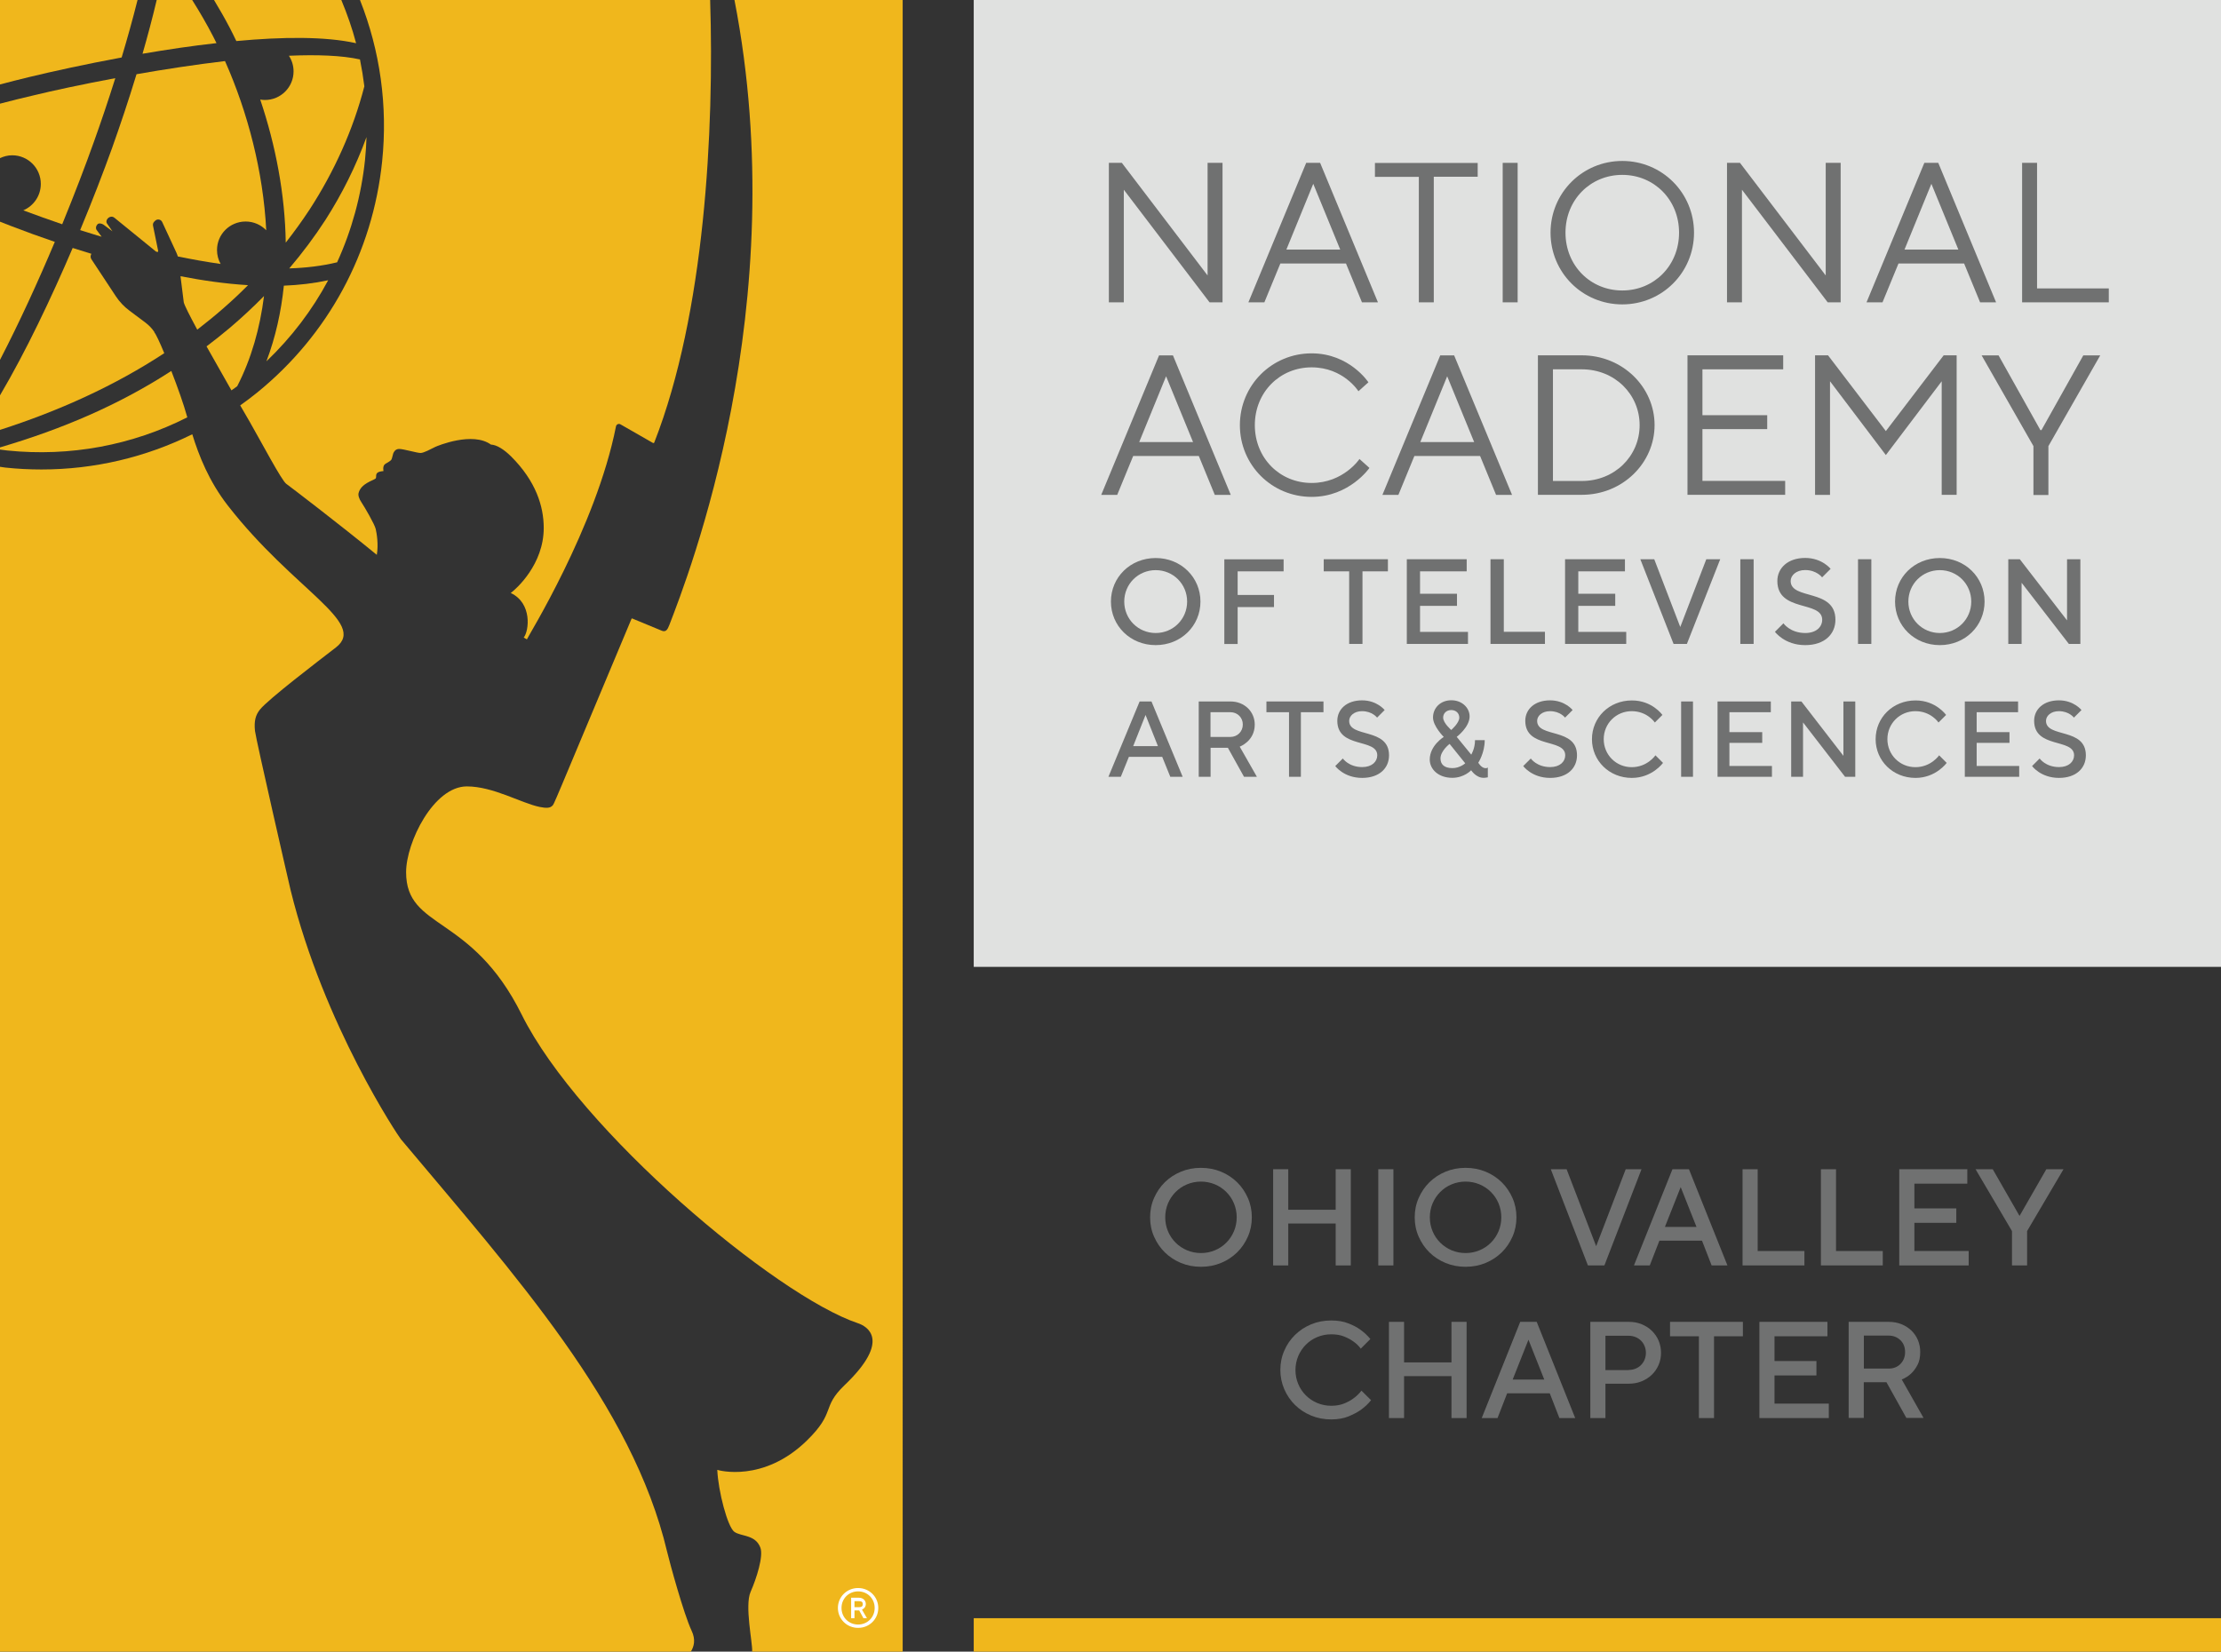 <?xml version="1.0" encoding="utf-8"?>
<!-- Generator: Adobe Illustrator 24.0.0, SVG Export Plug-In . SVG Version: 6.00 Build 0)  -->
<svg version="1.1" id="Layer_1" xmlns="http://www.w3.org/2000/svg" xmlns:xlink="http://www.w3.org/1999/xlink" x="0px" y="0px"
	 viewBox="0 0 258.52 192.3" style="enable-background:new 0 0 258.52 192.3;" xml:space="preserve">
<rect x="0" y="0" width="258.52" height="192.3" fill="#333333" stroke="none"/>
<style type="text/css">
	.st0{fill:#E0E1E0;}
	.st1{fill:#707171;}
	.st2{fill:#F0B71C;}
	.st3{fill:#FFFFFF;}
</style>
<rect x="113.34" class="st0" width="145.19" height="112.57"/>
<g>
	<g>
		<path class="st1" d="M142.3,18.96v16.24h-1.51l-9.98-13.11v13.11h-1.74V18.96h1.51l9.98,13.11V18.96H142.3z"/>
		<path class="st1" d="M149.03,30.68l-1.86,4.52h-1.86l6.73-16.24h1.62l6.73,16.24h-1.86l-1.86-4.52H149.03z M152.86,21.4
			l-3.13,7.66h6.27L152.86,21.4z"/>
		<path class="st1" d="M172,18.96v1.62h-5.11v14.62h-1.74V20.59h-5.11v-1.62H172z"/>
		<path class="st1" d="M174.91,18.96h1.74v16.24h-1.74V18.96z"/>
		<path class="st1" d="M188.83,35.44c-4.64,0-8.35-3.71-8.35-8.35s3.71-8.35,8.35-8.35s8.35,3.71,8.35,8.35
			S193.47,35.44,188.83,35.44z M188.83,33.82c3.71,0,6.61-2.9,6.61-6.73s-2.9-6.73-6.61-6.73s-6.61,2.9-6.61,6.73
			S185.12,33.82,188.83,33.82z"/>
		<path class="st1" d="M214.25,18.96v16.24h-1.51l-9.98-13.11v13.11h-1.74V18.96h1.51l9.98,13.11V18.96H214.25z"/>
		<path class="st1" d="M220.98,30.68l-1.86,4.52h-1.86l6.73-16.24h1.62l6.73,16.24h-1.86l-1.86-4.52H220.98z M224.81,21.4
			l-3.13,7.66h6.27L224.81,21.4z"/>
		<path class="st1" d="M235.37,35.21V18.96h1.74v14.62h8.35v1.62H235.37z"/>
	</g>
	<g>
		<path class="st1" d="M131.9,53.09l-1.86,4.53h-1.86l6.73-16.24h1.62l6.73,16.24h-1.86l-1.86-4.53H131.9z M135.73,43.81l-3.13,7.66
			h6.27L135.73,43.81z"/>
		<path class="st1" d="M152.67,41.14c4.41,0,6.61,3.37,6.61,3.37l-1.16,1.04c0,0-1.74-2.78-5.45-2.78c-3.71,0-6.61,2.9-6.61,6.73
			s2.9,6.73,6.61,6.73c3.71,0,5.57-2.79,5.57-2.79l1.16,1.04c0,0-2.32,3.37-6.73,3.37c-4.64,0-8.35-3.71-8.35-8.35
			S148.03,41.14,152.67,41.14z"/>
		<path class="st1" d="M164.63,53.09l-1.86,4.53h-1.86l6.73-16.24h1.62L176,57.62h-1.86l-1.86-4.53H164.63z M168.45,43.81
			l-3.13,7.66h6.27L168.45,43.81z"/>
		<path class="st1" d="M184.12,41.37c4.76,0,8.47,3.71,8.47,8.12s-3.71,8.12-8.47,8.12h-5.11V41.37H184.12z M180.76,43v13h3.36
			c3.83,0,6.73-2.9,6.73-6.5c0-3.6-2.9-6.5-6.73-6.5H180.76z"/>
		<path class="st1" d="M207.79,55.99v1.62h-11.37V41.37h11.14V43h-9.4v5.34h7.54v1.62h-7.54v6.03H207.79z"/>
		<path class="st1" d="M219.51,52.98l-6.5-8.59v13.23h-1.74V41.37h1.51l6.73,8.82l6.73-8.82h1.51v16.24h-1.74V44.39L219.51,52.98z"
			/>
		<path class="st1" d="M237.62,50.08l4.87-8.7h1.97l-6.03,10.56v5.69h-1.74v-5.69l-6.03-10.56h1.97l4.87,8.7H237.62z"/>
	</g>
	<g>
		<path class="st1" d="M134.52,64.97c2.96,0,5.21,2.25,5.21,5.07c0,2.82-2.25,5.07-5.21,5.07c-2.96,0-5.21-2.25-5.21-5.07
			C129.31,67.22,131.56,64.97,134.52,64.97z M134.52,73.7c2.04,0,3.66-1.62,3.66-3.66c0-2.04-1.62-3.66-3.66-3.66
			c-2.04,0-3.66,1.62-3.66,3.66C130.86,72.08,132.48,73.7,134.52,73.7z"/>
		<path class="st1" d="M149.41,65.11v1.41h-5.35v2.75h4.23v1.41h-4.23v4.3h-1.55v-9.86H149.41z"/>
		<path class="st1" d="M161.55,65.11v1.41h-2.96v8.45h-1.55v-8.45h-2.96v-1.41H161.55z"/>
		<path class="st1" d="M170.87,73.56v1.41h-7.12v-9.86h6.97v1.41h-5.43v2.61h4.3v1.41h-4.3v3.03H170.87z"/>
		<path class="st1" d="M173.49,74.97v-9.86h1.55v8.45h4.79v1.41H173.49z"/>
		<path class="st1" d="M189.29,73.56v1.41h-7.12v-9.86h6.97v1.41h-5.43v2.61h4.3v1.41h-4.3v3.03H189.29z"/>
		<path class="st1" d="M190.93,65.11h1.62l3.03,7.89l3.03-7.89h1.62l-3.88,9.86h-1.55L190.93,65.11z"/>
		<path class="st1" d="M202.57,65.11h1.55v9.86h-1.55V65.11z"/>
		<path class="st1" d="M206.88,67.64c0-1.48,1.2-2.68,3.24-2.68c1.97,0,2.96,1.27,2.96,1.27l-0.99,0.99c0,0-0.63-0.85-1.97-0.85
			c-1.06,0-1.69,0.63-1.69,1.27c0,2.25,5.21,0.85,5.21,4.51c0,1.69-1.27,2.96-3.52,2.96c-2.4,0-3.52-1.55-3.52-1.55l0.99-0.99
			c0,0,0.77,1.13,2.54,1.13c1.27,0,1.97-0.7,1.97-1.55C212.09,69.9,206.88,71.31,206.88,67.64z"/>
		<path class="st1" d="M216.27,65.11h1.55v9.86h-1.55V65.11z"/>
		<path class="st1" d="M225.79,64.97c2.96,0,5.21,2.25,5.21,5.07c0,2.82-2.25,5.07-5.21,5.07c-2.96,0-5.21-2.25-5.21-5.07
			C220.58,67.22,222.83,64.97,225.79,64.97z M225.79,73.7c2.04,0,3.66-1.62,3.66-3.66c0-2.04-1.62-3.66-3.66-3.66
			c-2.04,0-3.66,1.62-3.66,3.66C222.13,72.08,223.75,73.7,225.79,73.7z"/>
		<path class="st1" d="M242.15,65.11v9.86h-1.34l-5.5-7.12v7.12h-1.55v-9.86h1.34l5.5,7.12v-7.12H242.15z"/>
	</g>
	<g>
		<path class="st1" d="M132.65,81.67h1.38l3.63,8.77h-1.44l-0.94-2.32h-3.88l-0.94,2.32h-1.44L132.65,81.67z M131.9,86.87h2.88
			l-1.44-3.63L131.9,86.87z"/>
		<path class="st1" d="M139.53,81.67h3.7c1.63,0,2.82,1.19,2.82,2.69c0,1.94-1.75,2.57-1.75,2.57l2,3.51h-1.5l-1.88-3.38h-2.01v3.38
			h-1.38V81.67z M143.22,82.92h-2.32v2.88h2.32c0.81,0,1.44-0.63,1.44-1.44C144.67,83.55,144.04,82.92,143.22,82.92z"/>
		<path class="st1" d="M154.05,81.67v1.25h-2.63v7.52h-1.38v-7.52h-2.63v-1.25H154.05z"/>
		<path class="st1" d="M155.66,83.92c0-1.32,1.07-2.38,2.88-2.38c1.75,0,2.63,1.13,2.63,1.13l-0.88,0.88c0,0-0.56-0.75-1.75-0.75
			c-0.94,0-1.5,0.56-1.5,1.13c0,2.01,4.64,0.75,4.64,4.01c0,1.5-1.13,2.63-3.13,2.63c-2.13,0-3.13-1.38-3.13-1.38l0.88-0.88
			c0,0,0.69,1,2.26,1c1.13,0,1.75-0.63,1.75-1.38C160.3,85.93,155.66,87.18,155.66,83.92z"/>
		<path class="st1" d="M172.93,89.44c0.13,0,0.25-0.06,0.25-0.08v1.14c0,0-0.25,0.06-0.5,0.06c-0.88,0-1.44-0.88-1.44-0.88
			s-0.81,0.88-2.19,0.88c-1.63,0-2.63-1-2.63-2.13c0-1.63,1.63-2.63,1.63-2.63s-1.25-1.25-1.25-2.26c0-1.13,0.88-2.01,2.13-2.01
			c1.25,0,2.13,0.88,2.13,1.88c0,1.25-1.5,2.38-1.5,2.38l1.69,2.07c0,0,0.44-0.69,0.44-1.69h1.13c0,1.5-0.75,2.63-0.75,2.63
			S172.43,89.44,172.93,89.44z M170.55,88.87l-1.82-2.26c0,0-1.06,0.81-1.06,1.69c0,0.69,0.44,1.13,1.38,1.13
			C169.92,89.44,170.55,88.87,170.55,88.87z M168.92,82.67c-0.56,0-0.94,0.38-0.94,0.88c0,0.63,0.94,1.44,0.94,1.44
			s0.94-0.81,0.94-1.44C169.86,83.05,169.48,82.67,168.92,82.67z"/>
		<path class="st1" d="M177.54,83.92c0-1.32,1.07-2.38,2.88-2.38c1.75,0,2.63,1.13,2.63,1.13l-0.88,0.88c0,0-0.56-0.75-1.75-0.75
			c-0.94,0-1.5,0.56-1.5,1.13c0,2.01,4.64,0.75,4.64,4.01c0,1.5-1.13,2.63-3.13,2.63c-2.13,0-3.13-1.38-3.13-1.38l0.88-0.88
			c0,0,0.69,1,2.26,1c1.13,0,1.75-0.63,1.75-1.38C182.17,85.93,177.54,87.18,177.54,83.92z"/>
		<path class="st1" d="M193.5,83.24l-0.88,0.88c0,0-0.88-1.32-2.69-1.32c-1.82,0-3.26,1.44-3.26,3.26c0,1.82,1.44,3.26,3.26,3.26
			c1.82,0,2.76-1.38,2.76-1.38l0.88,0.88c0,0-1.25,1.75-3.63,1.75c-2.63,0-4.64-2-4.64-4.51c0-2.51,2.01-4.51,4.64-4.51
			C192.31,81.54,193.5,83.24,193.5,83.24z"/>
		<path class="st1" d="M195.68,81.67h1.38v8.77h-1.38V81.67z"/>
		<path class="st1" d="M206.25,89.19v1.25h-6.33v-8.77h6.2v1.25h-4.82v2.32h3.82v1.25h-3.82v2.69H206.25z"/>
		<path class="st1" d="M215.95,81.67v8.77h-1.19l-4.89-6.33v6.33h-1.38v-8.77h1.19l4.89,6.33v-6.33H215.95z"/>
		<path class="st1" d="M226.52,83.24l-0.88,0.88c0,0-0.88-1.32-2.69-1.32c-1.82,0-3.26,1.44-3.26,3.26c0,1.82,1.44,3.26,3.26,3.26
			c1.82,0,2.76-1.38,2.76-1.38l0.88,0.88c0,0-1.25,1.75-3.63,1.75c-2.63,0-4.64-2-4.64-4.51c0-2.51,2-4.51,4.64-4.51
			C225.33,81.54,226.52,83.24,226.52,83.24z"/>
		<path class="st1" d="M235.03,89.19v1.25h-6.33v-8.77h6.2v1.25h-4.82v2.32h3.82v1.25h-3.82v2.69H235.03z"/>
		<path class="st1" d="M236.77,83.92c0-1.32,1.07-2.38,2.88-2.38c1.75,0,2.63,1.13,2.63,1.13l-0.88,0.88c0,0-0.56-0.75-1.75-0.75
			c-0.94,0-1.5,0.56-1.5,1.13c0,2.01,4.64,0.75,4.64,4.01c0,1.5-1.13,2.63-3.13,2.63c-2.13,0-3.13-1.38-3.13-1.38l0.88-0.88
			c0,0,0.69,1,2.26,1c1.13,0,1.75-0.63,1.75-1.38C241.4,85.93,236.77,87.18,236.77,83.92z"/>
	</g>
</g>
<g>
	<path class="st2" d="M25.2,5.02c-0.13-0.25-0.25-0.51-0.38-0.76C24.06,2.79,23.24,1.38,22.37,0h-4.13
		c-0.5,2.11-1.06,4.21-1.65,6.26C19.39,5.78,22.32,5.34,25.2,5.02z"/>
	<path class="st2" d="M33.63,6.49c0.34,0.52,0.54,1.15,0.54,1.82c0,1.84-1.49,3.33-3.33,3.33c-0.19,0-0.37-0.02-0.55-0.05
		c1.8,5.34,2.89,11.06,2.97,16.66c0.97-1.24,1.9-2.52,2.78-3.86c2.86-4.41,5.06-9.26,6.37-14.34c-0.13-1.05-0.3-2.09-0.51-3.13
		C39.79,6.45,36.9,6.35,33.63,6.49z"/>
	<path class="st2" d="M28.59,25.79c0.94,0,1.79,0.39,2.4,1.02c-0.35-6.8-2.14-13.72-4.8-19.7c-3.45,0.41-6.99,0.95-10.3,1.53
		c-0.92,3.03-1.9,5.94-2.85,8.61c-1.01,2.8-2.27,6.08-3.71,9.54c0.65,0.21,1.3,0.41,1.95,0.61c0.18,0.06,0.37,0.11,0.55,0.16
		l-0.6-0.81c-0.12-0.22-0.05-0.47,0.13-0.65c0.13-0.13,0.49-0.12,0.79,0.13l0.94,0.7l-0.65-0.93c-0.16-0.27,0.06-0.63,0.36-0.74
		c0.18-0.07,0.38-0.03,0.53,0.1l4.83,3.93c0.06,0.02,0.13,0.03,0.19,0.05c0.04-0.03,0.07-0.07,0.06-0.13l-0.6-2.94
		c-0.03-0.16,0.01-0.33,0.13-0.45l0.1-0.1c0.25-0.27,0.69-0.2,0.84,0.13l1.65,3.56c0.07,0.15,0.12,0.3,0.17,0.45
		c0.02,0,0.04,0.01,0.07,0.01c1.56,0.32,3.21,0.62,4.91,0.86c-0.27-0.48-0.42-1.03-0.42-1.61C25.25,27.28,26.75,25.79,28.59,25.79z"
		/>
	<path class="st2" d="M3.36,8.98c2.73-0.66,6.55-1.5,10.8-2.29c0.65-2.17,1.28-4.42,1.85-6.69H0v9.83C1.15,9.53,2.28,9.24,3.36,8.98
		z"/>
	<path class="st2" d="M42.49,18.59c0.09-0.88,0.14-1.76,0.17-2.63c-1.23,3.38-2.84,6.61-4.77,9.63c-1.28,1.98-2.7,3.87-4.22,5.66
		c1.92-0.06,3.8-0.28,5.57-0.71C40.94,26.81,42.05,22.79,42.49,18.59z"/>
	<path class="st2" d="M44.48,18.8c-1.1,10.61-6.26,20.17-14.54,26.9c-0.65,0.53-1.31,1.02-1.98,1.5c0.49,0.84,0.88,1.53,1.13,1.95
		c1.34,2.34,3.7,6.81,4.23,7.18c0.38,0.27,6.24,4.74,10.54,8.27c0.21-1.21-0.01-2.52-0.13-3.02c-0.13-0.55-1.31-2.58-1.63-3.05
		c-0.32-0.46-0.43-0.88-0.36-1.13c0.28-1.11,1.68-1.44,1.97-1.68c0.22-0.19-0.28-0.79,0.92-0.87c0,0-0.01-0.12-0.02-0.3
		c0-0.18,0.05-0.38,0.19-0.5c0.14-0.12,0.66-0.34,0.77-0.56c0.07-0.15,0.15-0.53,0.2-0.69c0.06-0.16,0.23-0.51,0.66-0.53
		c0.54-0.01,2.16,0.49,2.55,0.47c0.39-0.03,1.11-0.42,1.67-0.7c0.29-0.14,4.36-1.82,6.49-0.28c0.68,0.03,1.52,0.56,2.36,1.39
		c2.86,2.86,3.79,5.77,3.79,8.32c0,4.23-3.17,7.08-3.84,7.57c2.53,1.19,2.13,4.44,1.51,5.19l0.37,0.21
		c0.02-0.18,8.05-13.04,10.37-24.8c0.05-0.24,0.32-0.36,0.53-0.23L76,51.57c0.06,0.03,0.14,0.01,0.16-0.06
		c5.88-15.02,6.98-36.39,6.5-51.51H41.9C44.24,5.9,45.15,12.31,44.48,18.8z"/>
	<path class="st2" d="M31.01,42.07c2.91-2.78,5.33-5.96,7.19-9.44c-1.67,0.36-3.4,0.56-5.16,0.63
		C32.73,36.3,32.07,39.27,31.01,42.07z"/>
	<path class="st2" d="M2.71,24.49c1.5,0.56,3.01,1.1,4.53,1.62c1.46-3.57,2.73-6.9,3.69-9.6c0.81-2.26,1.66-4.76,2.49-7.41
		c-3.86,0.72-7.24,1.45-9.54,2.01C2.65,11.39,1.35,11.72,0,12.07v6.34c0.43-0.2,0.91-0.33,1.42-0.33c1.84,0,3.33,1.49,3.33,3.33
		C4.75,22.8,3.91,23.98,2.71,24.49z"/>
	<path class="st2" d="M17.96,38.69l0.02-0.02c-0.28-0.42-0.63-0.79-1.04-1.1l-1.87-1.4c-0.62-0.46-1.16-1.03-1.59-1.68l-2.83-4.29
		c-0.11-0.16-0.14-0.37-0.06-0.55c0.02-0.04,0.03-0.07,0.05-0.1c-0.73-0.22-1.46-0.45-2.18-0.68C5.96,34.71,3.03,40.89,0,46.03v4.02
		c6.85-2.2,13.31-5.12,19.12-8.93C18.59,39.84,18.14,38.88,17.96,38.69z"/>
	<path class="st2" d="M27.61,44.97c1.65-3.21,2.65-6.77,3.12-10.5c-1.27,1.29-2.6,2.53-3.98,3.7c-0.89,0.75-1.8,1.47-2.71,2.16
		c0.94,1.68,1.99,3.52,2.9,5.12C27.17,45.29,27.39,45.13,27.61,44.97z"/>
	<path class="st2" d="M80.51,189.88c-0.94-2-2.56-7.96-2.86-9.22c-4.04-17.09-17.72-32.2-31-48.04
		c-0.27-0.32-8.95-13.25-12.82-28.97c-0.15-0.61-4.04-17.56-4.15-18.55c-0.12-1.13,0.06-1.85,0.58-2.49
		c0.98-1.22,6.73-5.6,8.84-7.23c3.72-2.88-4.89-6.63-12.59-16.53c-2.19-2.82-3.36-5.8-4.13-8.29c-5.44,2.69-11.42,4.1-17.56,4.1
		c-1.39,0-2.78-0.07-4.18-0.22C0.42,54.41,0.21,54.38,0,54.35V192.3h80.41C80.79,191.69,80.99,190.9,80.51,189.88z"/>
	<path class="st2" d="M1.2,26.28c-0.39-0.15-0.8-0.31-1.2-0.47v16.09c2.24-4.32,4.45-9.15,6.38-13.74
		C4.64,27.57,2.91,26.94,1.2,26.28z"/>
	<path class="st2" d="M28.87,33.2c-2.67-0.16-5.33-0.55-7.86-1.04l0.38,3.04c0.09,0.37,0.71,1.59,1.57,3.18
		C25.04,36.78,27.02,35.07,28.87,33.2z"/>
	<path class="st2" d="M85.49,0c6.94,35.64-5.41,67.14-7.59,72.79c-0.18,0.47-0.38,0.84-0.85,0.65l-3.46-1.43
		c-0.03-0.01-0.07,0-0.08,0.03c-9.57,22.82-8.98,21.52-9.23,21.78c-0.25,0.25-0.64,0.3-1.47,0.13c-2.16-0.45-5.4-2.39-8.47-2.39
		c-3.87,0-7.07,6.51-7.07,9.99c0,6.75,7.6,4.78,13.45,16.57c6.73,13.54,29.61,32.75,39.14,35.94c1.03,0.34,3.96,1.94-1.55,7.21
		c-2.74,2.62-0.97,3.11-4.39,6.45c-5.05,4.94-10.32,3.47-10.43,3.41c0.11,2.49,1.2,6.66,1.99,7.22c0.79,0.56,2.46,0.3,3.03,1.85
		c0.36,0.99-0.43,3.52-1.14,5.13c-0.71,1.61,0.24,5.95,0.18,6.93c0,0.01-0.01,0.02-0.01,0.04h17.53V0H85.49z"/>
	<path class="st2" d="M21.8,48.59c-0.01-0.04-0.03-0.09-0.04-0.14c-0.35-1.29-1.08-3.36-1.82-5.26C13.83,47.15,7.23,49.96,0,52.09
		v0.25c0.28,0.04,0.56,0.08,0.84,0.11C8.17,53.2,15.39,51.84,21.8,48.59z"/>
	<path class="st2" d="M26.75,3.25c0.26,0.5,0.51,1.01,0.76,1.53c5.34-0.5,10.36-0.55,13.94,0.25C41,3.31,40.41,1.64,39.73,0H24.91
		C25.55,1.06,26.17,2.14,26.75,3.25z"/>
</g>
<path class="st3" d="M99.88,189.53c-1.31,0-2.35-1.03-2.35-2.32s1.04-2.32,2.35-2.32s2.35,1.03,2.35,2.32S101.2,189.53,99.88,189.53
	z M99.88,189.14c1.09,0,1.93-0.84,1.93-1.93s-0.84-1.93-1.93-1.93c-1.09,0-1.93,0.84-1.93,1.93S98.79,189.14,99.88,189.14z
	 M100.91,188.4h-0.41l-0.49-0.9h-0.55v0.9h-0.39v-2.38h0.91c0.48,0,0.8,0.32,0.8,0.74c0,0.48-0.45,0.64-0.45,0.64L100.91,188.4z
	 M99.46,187.12h0.55c0.29,0,0.42-0.13,0.42-0.35c0-0.23-0.13-0.35-0.42-0.35h-0.55V187.12z"/>
<rect x="113.34" y="188.4" class="st2" width="145.19" height="3.9"/>
<g>
	<path class="st1" d="M133.87,141.73c0-0.8,0.15-1.55,0.46-2.25s0.72-1.31,1.25-1.83c0.53-0.52,1.15-0.93,1.87-1.23
		c0.72-0.3,1.5-0.45,2.34-0.45s1.62,0.15,2.34,0.45c0.72,0.3,1.34,0.71,1.87,1.23s0.94,1.13,1.25,1.83s0.46,1.45,0.46,2.25
		s-0.15,1.55-0.46,2.25s-0.72,1.31-1.25,1.83s-1.15,0.93-1.87,1.23c-0.72,0.3-1.5,0.45-2.34,0.45s-1.62-0.15-2.34-0.45
		c-0.72-0.3-1.34-0.71-1.87-1.23c-0.53-0.52-0.94-1.13-1.25-1.83S133.87,142.53,133.87,141.73z M135.63,141.73
		c0,0.58,0.11,1.12,0.32,1.62c0.21,0.51,0.51,0.95,0.89,1.33s0.82,0.67,1.33,0.89c0.51,0.21,1.05,0.32,1.62,0.32
		s1.12-0.11,1.62-0.32c0.51-0.21,0.95-0.51,1.33-0.89c0.38-0.38,0.67-0.82,0.89-1.33c0.21-0.51,0.32-1.05,0.32-1.62
		s-0.11-1.12-0.32-1.62c-0.21-0.51-0.51-0.95-0.89-1.33c-0.38-0.38-0.82-0.67-1.33-0.89c-0.51-0.21-1.05-0.32-1.62-0.32
		s-1.12,0.11-1.62,0.32c-0.51,0.21-0.95,0.51-1.33,0.89s-0.67,0.82-0.89,1.33C135.74,140.61,135.63,141.15,135.63,141.73z"/>
	<path class="st1" d="M148.19,136.13h1.76v4.72h5.52v-4.72h1.76v11.2h-1.76v-4.88h-5.52v4.88h-1.76V136.13z"/>
	<path class="st1" d="M160.43,136.13h1.76v11.2h-1.76V136.13z"/>
	<path class="st1" d="M164.67,141.73c0-0.8,0.15-1.55,0.46-2.25s0.72-1.31,1.25-1.83c0.53-0.52,1.15-0.93,1.87-1.23
		c0.72-0.3,1.5-0.45,2.34-0.45s1.62,0.15,2.34,0.45c0.72,0.3,1.34,0.71,1.87,1.23s0.94,1.13,1.25,1.83s0.46,1.45,0.46,2.25
		s-0.15,1.55-0.46,2.25s-0.72,1.31-1.25,1.83s-1.15,0.93-1.87,1.23c-0.72,0.3-1.5,0.45-2.34,0.45s-1.62-0.15-2.34-0.45
		c-0.72-0.3-1.34-0.71-1.87-1.23c-0.53-0.52-0.94-1.13-1.25-1.83S164.67,142.53,164.67,141.73z M166.43,141.73
		c0,0.58,0.11,1.12,0.32,1.62c0.21,0.51,0.51,0.95,0.89,1.33s0.82,0.67,1.33,0.89c0.51,0.21,1.05,0.32,1.62,0.32
		s1.12-0.11,1.62-0.32c0.51-0.21,0.95-0.51,1.33-0.89c0.38-0.38,0.67-0.82,0.89-1.33c0.21-0.51,0.32-1.05,0.32-1.62
		s-0.11-1.12-0.32-1.62c-0.21-0.51-0.51-0.95-0.89-1.33c-0.38-0.38-0.82-0.67-1.33-0.89c-0.51-0.21-1.05-0.32-1.62-0.32
		s-1.12,0.11-1.62,0.32c-0.51,0.21-0.95,0.51-1.33,0.89s-0.67,0.82-0.89,1.33C166.54,140.61,166.43,141.15,166.43,141.73z"/>
	<path class="st1" d="M180.51,136.13h1.84l3.44,8.96l3.44-8.96h1.84l-4.32,11.2h-1.92L180.51,136.13z"/>
	<path class="st1" d="M194.67,136.13h1.92l4.48,11.2h-1.84l-1.12-2.88h-4.96l-1.12,2.88h-1.84L194.67,136.13z M197.47,142.85
		l-1.84-4.64l-1.84,4.64H197.47z"/>
	<path class="st1" d="M202.83,136.13h1.76v9.52h5.44v1.68h-7.2V136.13z"/>
	<path class="st1" d="M211.95,136.13h1.76v9.52h5.44v1.68h-7.2V136.13z"/>
	<path class="st1" d="M221.07,136.13h7.92v1.68h-6.16v2.88h4.88v1.68h-4.88v3.28h6.32v1.68h-8.08V136.13z"/>
	<path class="st1" d="M234.19,143.33l-4.24-7.2h2l3.12,5.44l3.12-5.44h2l-4.24,7.2v4h-1.76V143.33z"/>
	<path class="st1" d="M159.59,163.02c-0.33,0.42-0.73,0.79-1.18,1.12c-0.39,0.28-0.88,0.53-1.45,0.77
		c-0.57,0.23-1.24,0.35-2.01,0.35c-0.84,0-1.62-0.15-2.34-0.45s-1.34-0.71-1.87-1.23c-0.53-0.52-0.94-1.13-1.25-1.83
		c-0.3-0.7-0.46-1.45-0.46-2.25c0-0.8,0.15-1.55,0.46-2.25c0.3-0.7,0.72-1.31,1.25-1.83c0.53-0.52,1.15-0.93,1.87-1.23
		s1.5-0.45,2.34-0.45c0.77,0,1.43,0.11,2,0.34c0.57,0.22,1.04,0.47,1.42,0.75c0.44,0.32,0.82,0.68,1.14,1.07l-1.12,1.12
		c-0.22-0.31-0.51-0.59-0.85-0.83c-0.29-0.21-0.65-0.41-1.08-0.58c-0.43-0.18-0.94-0.26-1.51-0.26c-0.58,0-1.12,0.11-1.62,0.32
		c-0.51,0.21-0.95,0.51-1.33,0.89c-0.38,0.38-0.67,0.82-0.89,1.33c-0.21,0.51-0.32,1.05-0.32,1.62c0,0.58,0.11,1.12,0.32,1.62
		c0.21,0.51,0.51,0.95,0.89,1.33c0.38,0.38,0.82,0.67,1.33,0.89c0.51,0.21,1.05,0.32,1.62,0.32c0.58,0,1.08-0.09,1.52-0.27
		s0.8-0.38,1.1-0.61c0.35-0.26,0.65-0.55,0.9-0.88L159.59,163.02z"/>
	<path class="st1" d="M161.67,153.9h1.76v4.72h5.52v-4.72h1.76v11.2h-1.76v-4.88h-5.52v4.88h-1.76V153.9z"/>
	<path class="st1" d="M176.95,153.9h1.92l4.48,11.2h-1.84l-1.12-2.88h-4.96l-1.12,2.88h-1.84L176.95,153.9z M179.75,160.62
		l-1.84-4.64l-1.84,4.64H179.75z"/>
	<path class="st1" d="M185.11,153.9h4.48c0.54,0,1.04,0.09,1.5,0.28c0.46,0.19,0.86,0.44,1.19,0.77s0.6,0.71,0.78,1.14
		s0.28,0.91,0.28,1.41c0,0.5-0.09,0.97-0.28,1.41s-0.45,0.82-0.78,1.14s-0.73,0.58-1.19,0.77c-0.46,0.19-0.96,0.28-1.5,0.28h-2.72v4
		h-1.76V153.9z M189.59,159.5c0.28,0,0.54-0.05,0.78-0.15c0.25-0.1,0.46-0.24,0.64-0.42c0.18-0.18,0.32-0.39,0.42-0.64
		c0.1-0.25,0.15-0.51,0.15-0.78c0-0.28-0.05-0.54-0.15-0.78c-0.1-0.25-0.24-0.46-0.42-0.64c-0.18-0.18-0.39-0.32-0.64-0.42
		c-0.25-0.1-0.51-0.15-0.78-0.15h-2.72v4H189.59z"/>
	<path class="st1" d="M197.75,155.58h-3.36v-1.68h8.48v1.68h-3.36v9.52h-1.76V155.58z"/>
	<path class="st1" d="M204.79,153.9h7.92v1.68h-6.16v2.88h4.88v1.68h-4.88v3.28h6.32v1.68h-8.08V153.9z"/>
	<path class="st1" d="M215.19,153.9h4.64c0.54,0,1.04,0.09,1.49,0.27c0.45,0.18,0.83,0.43,1.16,0.74c0.33,0.32,0.58,0.69,0.76,1.11
		c0.18,0.43,0.27,0.89,0.27,1.39c0,0.63-0.11,1.15-0.34,1.55c-0.22,0.41-0.47,0.73-0.74,0.98c-0.32,0.29-0.68,0.51-1.07,0.67
		l2.54,4.48h-2l-2.32-4.16h-2.64v4.16h-1.76V153.9z M219.83,159.34c0.57,0,1.03-0.18,1.38-0.54s0.54-0.82,0.54-1.38
		c0-0.56-0.18-1.03-0.54-1.38s-0.82-0.54-1.38-0.54h-2.88v3.84H219.83z"/>
</g>
</svg>
